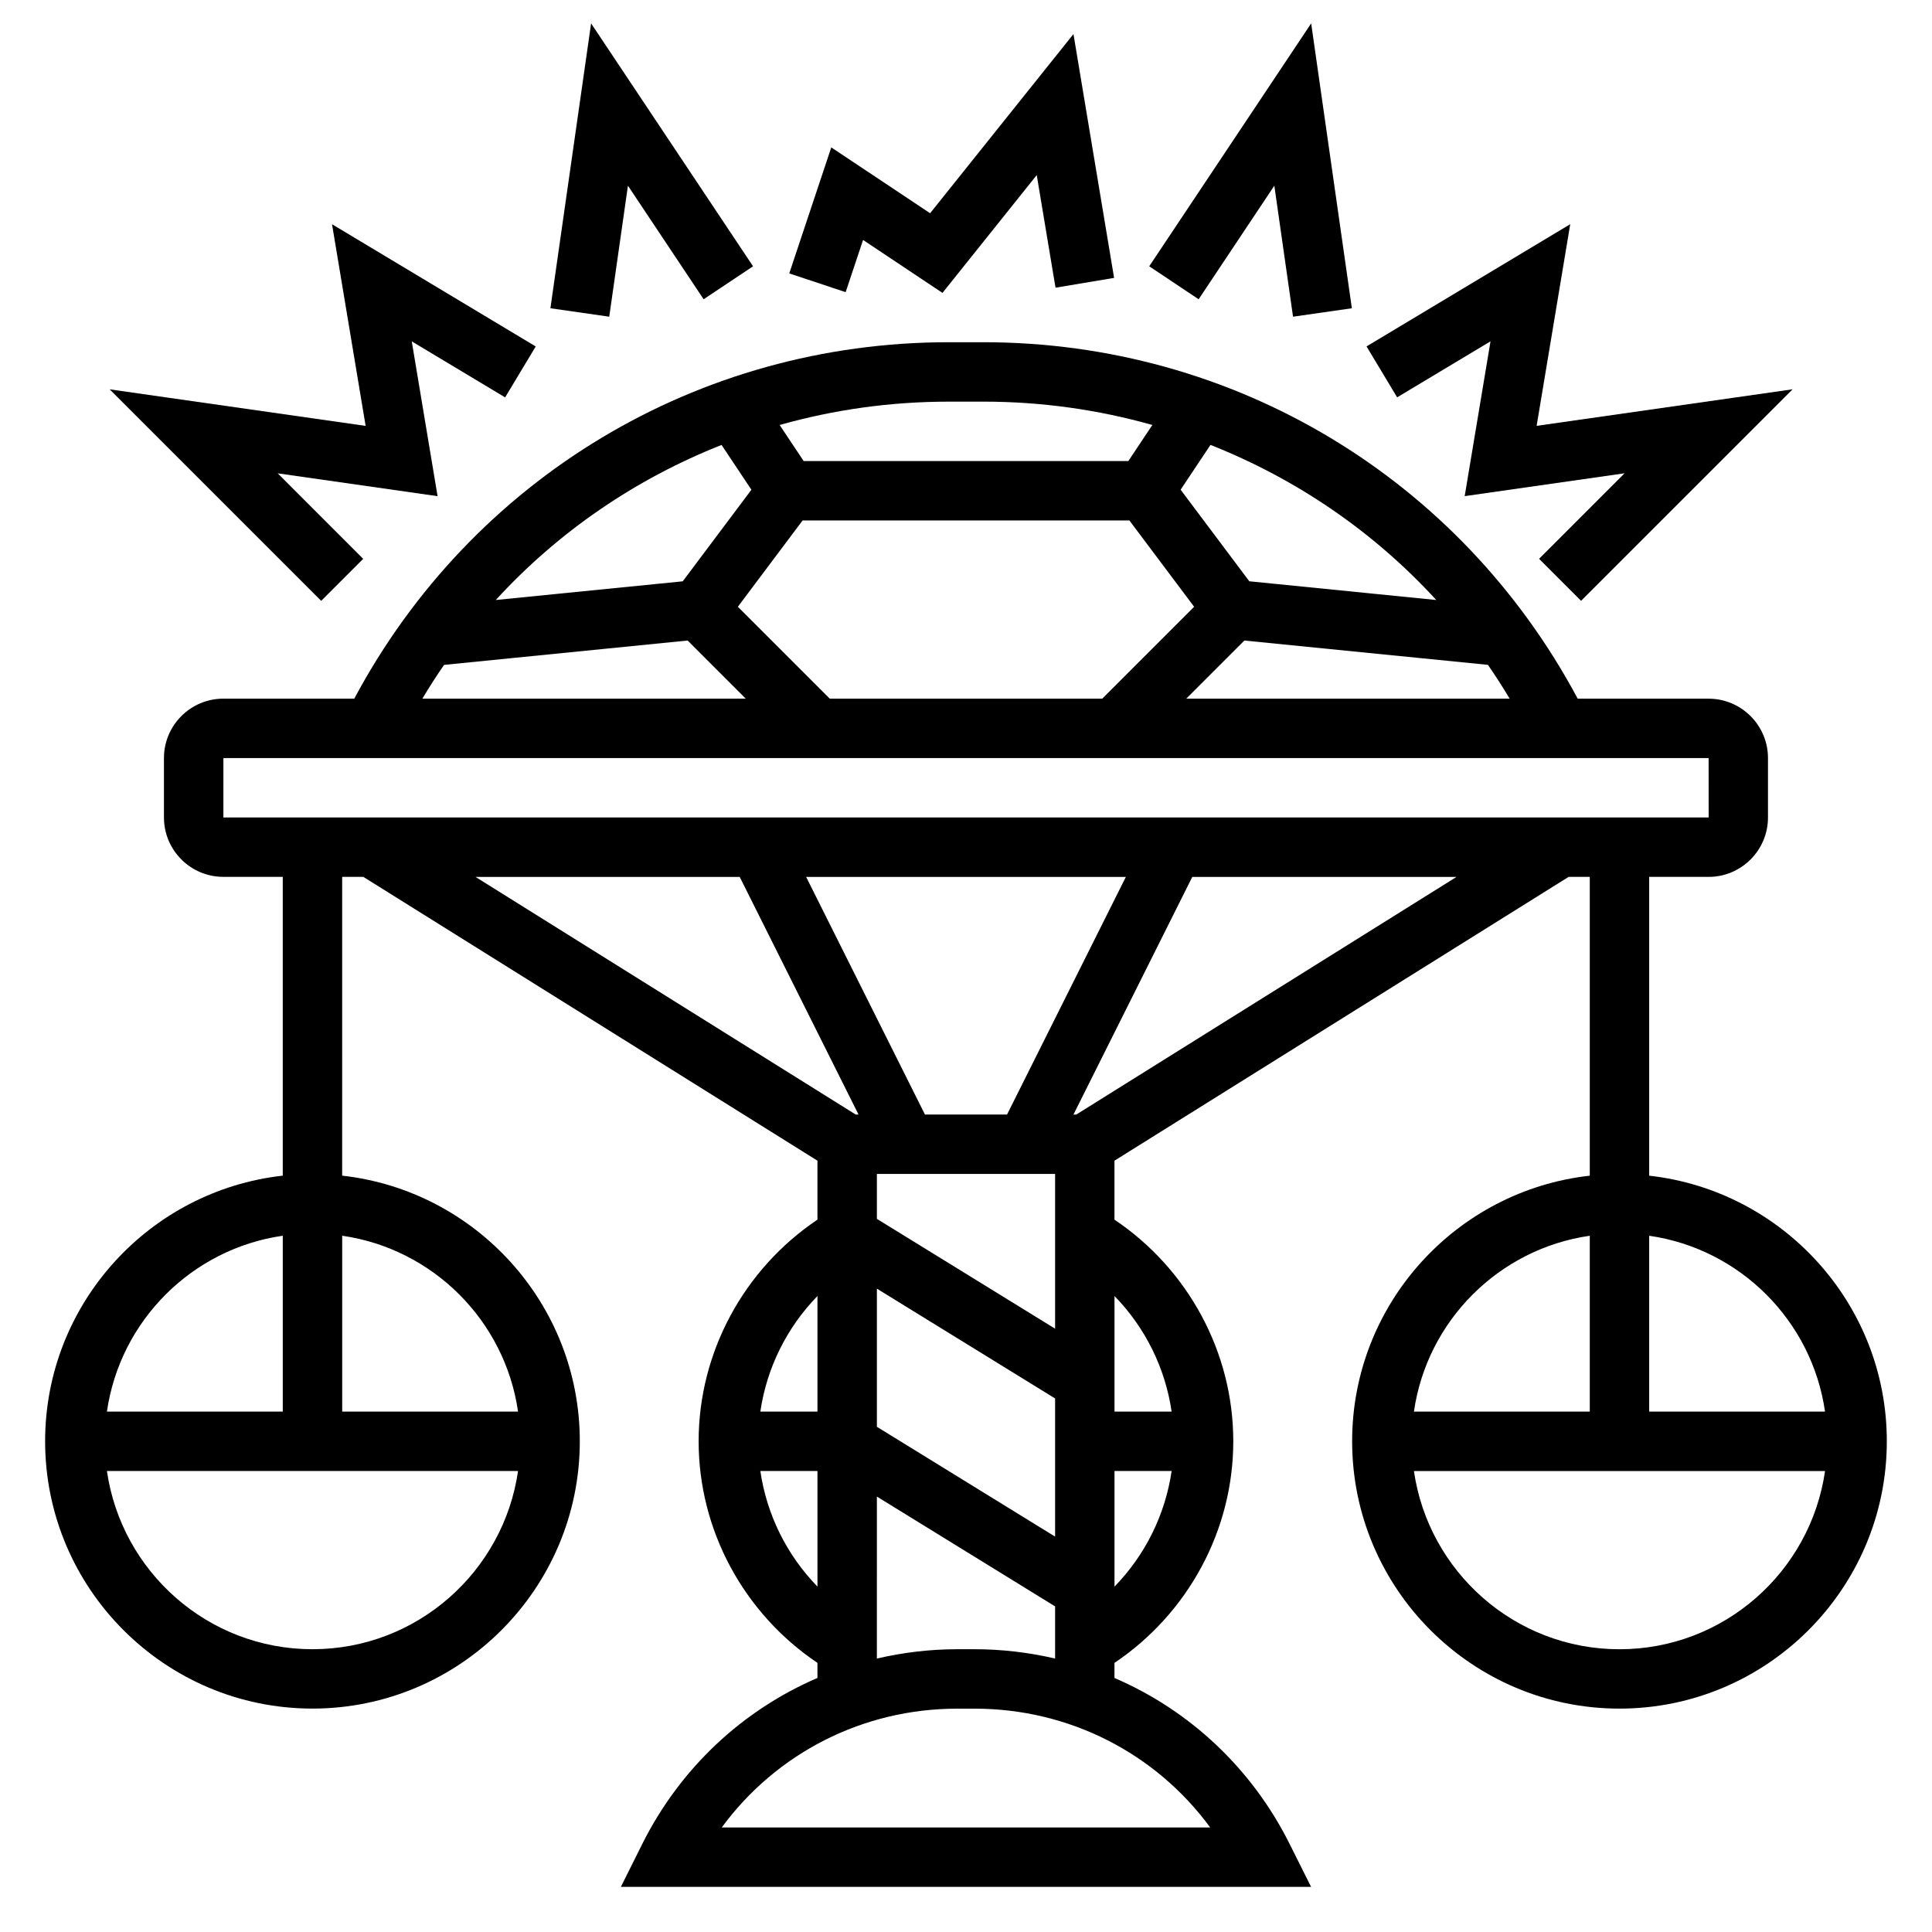 <?xml version="1.0" encoding="UTF-8"?>
<!-- Uploaded to: ICON Repo, www.iconrepo.com, Generator: ICON Repo Mixer Tools -->
<svg fill="#000000" width="800px" height="800px" version="1.1" viewBox="144 144 512 512" xmlns="http://www.w3.org/2000/svg">
 <g>
  <path d="m581.05 455.57v-79.184h15.742c8.684 0 15.742-7.062 15.742-15.742v-15.742c0-8.684-7.062-15.742-15.742-15.742h-34.684c-31.18-58.355-91.039-94.465-157.52-94.465h-9.188c-66.488 0-126.34 36.109-157.52 94.465l-34.688-0.008c-8.684 0-15.742 7.062-15.742 15.742v15.742c0 8.684 7.062 15.742 15.742 15.742h15.742v79.184c-35.367 3.938-62.977 33.984-62.977 70.383 0 39.062 31.789 70.848 70.848 70.848 39.062 0 70.848-31.789 70.848-70.848 0-36.398-27.605-66.449-62.977-70.383l0.004-79.176h5.613l120.34 75.207v15.625c-19.477 13.09-31.488 35.109-31.488 58.734s12.012 45.633 31.488 58.727v3.992c-19.797 8.527-36.328 23.812-46.406 43.965l-5.688 11.398h182.91l-5.699-11.391c-10.078-20.152-26.609-35.441-46.406-43.965v-3.992c19.477-13.09 31.488-35.109 31.488-58.734 0-23.633-12.012-45.641-31.488-58.734v-15.625l120.35-75.207h5.613v79.184c-35.367 3.938-62.977 33.984-62.977 70.383 0 39.062 31.789 70.848 70.848 70.848 39.062 0 70.848-31.789 70.848-70.848 0-36.398-27.605-66.445-62.977-70.383zm-362.11 15.91v46.602h-46.602c3.465-24.078 22.523-43.137 46.602-46.602zm7.871 109.58c-27.703 0-50.633-20.57-54.473-47.23h108.95c-3.844 26.66-26.773 47.23-54.477 47.23zm54.477-62.977h-46.602v-46.602c24.078 3.465 43.137 22.523 46.602 46.602zm82.609-188.93-24.355-24.355 17.16-22.875h86.594l17.16 22.875-24.355 24.355zm109.88-15.41 64.543 6.453c2.016 2.906 3.93 5.902 5.762 8.957h-85.715zm50.848-10.738-49.547-4.961-18.199-24.27 7.91-11.871c22.734 9 43.211 22.949 59.836 41.102zm-120.03-52.57c15.43 0 30.473 2.141 44.793 6.188l-6.363 9.559h-86.043l-6.367-9.555c14.328-4.055 29.363-6.188 44.793-6.188zm-69.371 11.477 7.91 11.871-18.199 24.27-49.547 4.953c16.621-18.152 37.094-32.102 59.836-41.094zm-73.539 58.285 64.543-6.453 15.414 15.41h-85.719c1.832-3.051 3.746-6.051 5.762-8.957zm-58.48 24.703h393.6l0.008 15.742h-393.61zm173.18 140.6 47.23 29.102v36.613l-47.23-29.102zm47.23 10.613-47.23-29.102v-11.906h47.23zm-47.23 44.492 47.23 29.102v13.816c-6.887-1.59-14.02-2.465-21.316-2.465h-4.598c-7.297 0-14.43 0.875-21.316 2.473zm12.738-101.24-31.488-62.977h84.734l-31.488 62.977zm-49.09-62.977 31.488 62.977h-0.746l-100.76-62.977zm20.605 111.07v30.629h-15.137c1.684-11.578 7.031-22.309 15.137-30.629zm-15.137 46.375h15.137v30.629c-8.105-8.32-13.453-19.051-15.137-30.629zm119.22 94.465h-129.45c14.453-19.688 37.367-31.488 62.426-31.488h4.598c25.059 0 47.973 11.797 62.426 31.488zm-25.363-63.836v-30.629h15.137c-1.684 11.578-7.027 22.309-15.137 30.629zm15.137-46.375h-15.137v-30.629c8.109 8.32 13.453 19.051 15.137 30.629zm-25.27-78.719h-0.746l31.488-62.977h70.023zm198.43 78.719h-46.602v-46.602c24.082 3.465 43.141 22.523 46.602 46.602zm-62.344-46.602v46.602h-46.602c3.461-24.078 22.52-43.137 46.602-46.602zm7.871 109.58c-27.703 0-50.633-20.57-54.473-47.23h108.95c-3.844 26.66-26.777 47.23-54.477 47.23z"/>
  <path d="m229.12 303.23 11.129-11.129-22.652-22.664 42.367 6.055-6.844-41.023 24.742 14.84 8.109-13.492-53.98-32.395 8.906 53.445-67.844-9.691z"/>
  <path d="m310.41 193.21 20.059 30.098 13.098-8.738-42.918-64.371-10.785 75.492 15.59 2.238z"/>
  <path d="m539 234.46-6.844 41.023 42.367-6.055-22.652 22.664 11.129 11.129 56.066-56.055-67.844 9.691 8.906-53.445-53.98 32.395 8.109 13.492z"/>
  <path d="m481.71 193.21 4.957 34.719 15.59-2.238-10.785-75.492-42.918 64.371 13.098 8.738z"/>
  <path d="m372.72 207.59 21.043 14.035 24.984-31.227 4.977 29.844 15.523-2.598-10.77-64.621-37.992 47.488-26.188-17.449-11.133 33.391 14.941 4.977z"/>
 </g>
</svg>